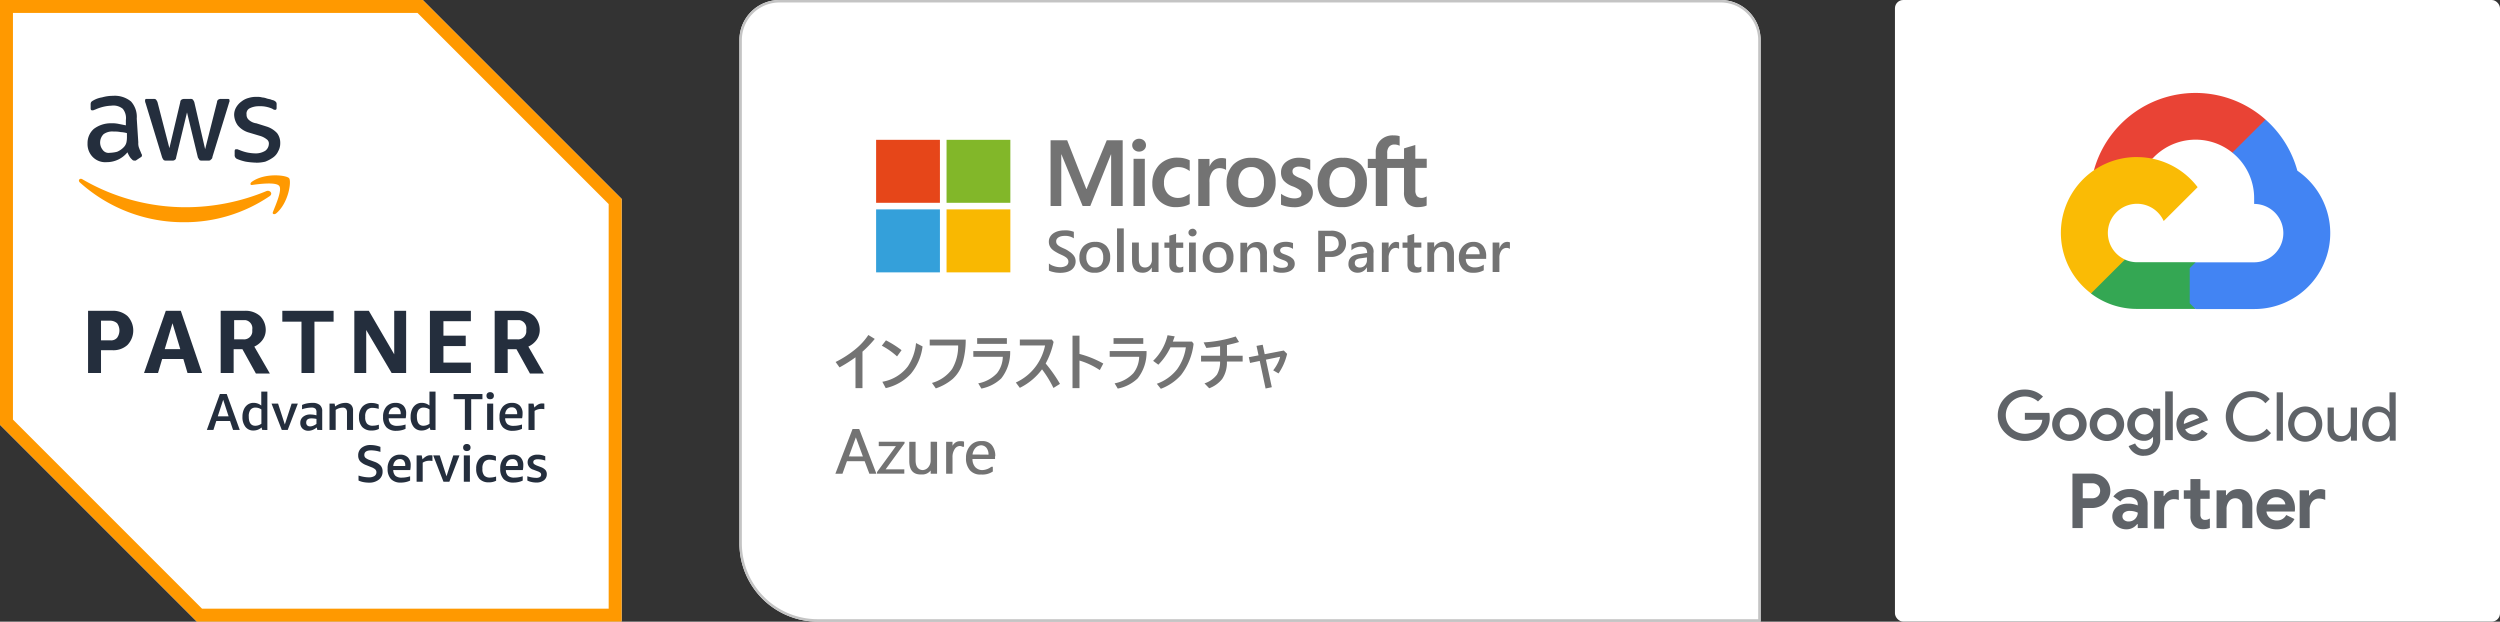 <svg xmlns="http://www.w3.org/2000/svg" width="369.996" height="92.001"><rect width="100%" height="100%" fill="#333333" stroke="none"/><defs><clipPath id="a"><path d="M0 0h39.867v32.507H0z" transform="translate(383.149 3184.365)" fill="#fff" opacity=".33"/></clipPath><clipPath id="b"><path transform="translate(384.867 3240.792)" fill="#874040" opacity=".55" d="M0 0h37.413v8.587H0z"/></clipPath><clipPath id="c"><path transform="translate(407.56 3228.525)" fill="#874040" opacity=".55" d="M0 0h25.147v7.973H0z"/></clipPath><clipPath id="d"><path transform="translate(373.827 3228.525)" fill="#874040" opacity=".55" d="M0 0h32.318v9.813H0z"/></clipPath></defs><path d="M62.56 0H0v62.867L29.133 92H92V29.44z" fill="#fff"/><path d="M61.793 1.917l28.29 28.29v59.876H29.9L1.917 62.1V1.917h59.876M62.56 0H0v62.867L29.133 92H92V29.44z" fill="#f90"/><path d="M14.95 51.827V55.2h-1.917V46h3.527a3.243 3.243 0 012.3.767 3.1 3.1 0 010 4.293 3.1 3.1 0 01-2.3.767zm0-1.457h1.38a1.165 1.165 0 001-.383 1.84 1.84 0 000-2.147 1.6 1.6 0 00-1-.383h-1.38zm12.8 4.83l-.613-2.07H24l-.613 2.07h-2.07l3.22-9.2h2.223l3.14 9.2zm-3.37-3.527h2.3l-1.15-3.833zm8.28 3.527V46h3.527a3.229 3.229 0 012.3.767 2.944 2.944 0 01.843 2.07 2.515 2.515 0 01-.464 1.457 3.086 3.086 0 01-1.227 1l2.3 3.987h-2.066l-1.993-3.6h-1.3V55.2zm1.917-4.983h1.38a1.219 1.219 0 00.917-.245 1.219 1.219 0 00.463-.828v-.383a1.215 1.215 0 00-1-1.38h-1.684v2.837zM44.62 55.2v-7.59h-2.837V46h7.59v1.61h-2.836v7.59zm9.58-6.363V55.2h-1.76V46h2.147l3.757 6.44V46h1.763v9.2H57.96zm9.43 6.363V46h6.06v1.533h-4.063v2.147h3.3v1.533h-3.3v2.453h4.063V55.2zm9.583 0V46h3.527a3.243 3.243 0 012.3.767 2.938 2.938 0 01.843 2.07 2.507 2.507 0 01-.46 1.457 3.122 3.122 0 01-1.227 1l2.3 3.987H78.43l-1.993-3.6h-1.3V55.2zm1.917-4.983h1.38a1.221 1.221 0 00.916-.245 1.221 1.221 0 00.464-.828v-.383a1.219 1.219 0 00-1-1.38h-1.757zM20.47 21.083a1.891 1.891 0 00.153.92c.077.23.23.537.307.767a.294.294 0 01.077.23c0 .153-.077.23-.23.307l-.69.46h-.23a.4.4 0 01-.307-.153 2.07 2.07 0 01-.383-.46 4.611 4.611 0 01-.307-.613A3.938 3.938 0 0115.793 24a2.607 2.607 0 01-2.07-.767 2.716 2.716 0 01-.767-2 2.784 2.784 0 01.92-2.147 4.164 4.164 0 012.53-.843 4.776 4.776 0 011.073.077l1.15.23v-.767a2.2 2.2 0 00-.46-1.683 2.19 2.19 0 00-1.687-.46 6.012 6.012 0 00-1.15.153 6.893 6.893 0 00-1.15.383c-.153.077-.23.077-.383.153h-.153c-.153 0-.23-.08-.23-.307v-.537a.71.71 0 01.077-.383 1.073 1.073 0 01.307-.23 3.7 3.7 0 011.3-.46 5.75 5.75 0 011.614-.23 3.787 3.787 0 012.683.843 3.416 3.416 0 01.843 2.53zm-4.217 1.533a5.236 5.236 0 001.073-.153 2.975 2.975 0 001-.69 1.512 1.512 0 00.383-.69 3.8 3.8 0 00.077-.92v-.46a3.91 3.91 0 00-.92-.153 4.135 4.135 0 00-1-.077 2.2 2.2 0 00-1.533.383 1.746 1.746 0 00-.153 2.3 1.073 1.073 0 001.07.46zm8.357 1.15a.584.584 0 01-.383-.077 1.733 1.733 0 01-.23-.383l-2.453-8.05a.855.855 0 01-.077-.383c0-.153.077-.23.153-.23h1.073a.573.573 0 01.383.077 1.82 1.82 0 01.23.383l1.763 6.823 1.615-6.826a.429.429 0 01.23-.383.851.851 0 01.383-.077h.843a.573.573 0 01.383.077 1.622 1.622 0 01.23.383l1.607 6.98 1.763-6.98a.429.429 0 01.23-.383.706.706 0 01.383-.077h1c.153 0 .23.077.23.153v.23c0 .077-.08.153-.08.23l-2.45 7.977a.424.424 0 01-.23.383c-.077.153-.23.153-.383.153H29.9a.583.583 0 01-.383-.077c-.077-.153-.153-.23-.23-.383l-1.61-6.67-1.61 6.67a.42.42 0 01-.23.383.455.455 0 01-.3.077zm13.34.307a10.847 10.847 0 01-1.61-.153 7.148 7.148 0 01-1.227-.383.6.6 0 01-.383-.613v-.537c0-.23.077-.3.23-.3h.153c.077 0 .153.077.23.077a6.893 6.893 0 001.15.383 6.8 6.8 0 001.227.153 2.676 2.676 0 001.533-.383 1.3 1.3 0 00.537-1 .742.742 0 00-.307-.69 2.877 2.877 0 00-1.073-.537l-1.533-.46a3.323 3.323 0 01-1.687-1.073 2.837 2.837 0 01-.537-1.533 2.2 2.2 0 01.307-1.15 2.751 2.751 0 01.767-.843 2.871 2.871 0 011.073-.537 3.71 3.71 0 011.3-.153 2.011 2.011 0 01.69.08 2.275 2.275 0 01.69.153c.23.077.383.077.613.153.153.08.3.08.46.153a1.15 1.15 0 01.307.23.588.588 0 01.077.383v.464c0 .23-.077.3-.23.3a.594.594 0 01-.383-.153 4.378 4.378 0 00-1.993-.383 3 3 0 00-1.38.307.876.876 0 00-.46.92.972.972 0 00.307.767 2.044 2.044 0 001.15.537l1.457.46a3.549 3.549 0 011.61 1 2.358 2.358 0 01.46 1.457 2.4 2.4 0 01-.307 1.227 2.257 2.257 0 01-.767.92 5.423 5.423 0 01-1.15.613 5.773 5.773 0 01-1.3.153z" fill="#242e3d"/><path d="M39.867 29.057a22.346 22.346 0 01-12.65 3.833 22.9 22.9 0 01-15.41-5.9c-.307-.3 0-.686.383-.46a30.37 30.37 0 0015.41 4.14 31.214 31.214 0 0011.807-2.38c.536-.23 1.073.383.46.767zm.537 2.3c-.153.307.153.46.464.23 1.836-1.533 2.3-4.753 1.917-5.213s-3.6-.843-5.52.537c-.307.23-.23.537.077.46 1.073-.153 3.53-.46 3.987.153s-.542 2.836-.929 3.833z" fill="#f90"/><path d="M34.491 63.633l-.443-1.33h-2.036l-.429 1.33h-.973l1.929-5.318h1.018l1.929 5.318zm-2.264-2.012h1.606l-.8-2.453zm6.585 2.012l-.1-.371a1.779 1.779 0 01-1.211.454 1.441 1.441 0 01-1.174-.537 2.3 2.3 0 01-.444-1.485 2.607 2.607 0 01.2-1.079 1.7 1.7 0 01.574-.73 1.482 1.482 0 01.886-.264 1.784 1.784 0 011.126.4V57.96h.9v5.676zm-1.012-.622a1.533 1.533 0 00.886-.3V60.6a1.492 1.492 0 00-.875-.275.892.892 0 00-.754.335 1.643 1.643 0 00-.239 1q0 1.354.981 1.355zm3.907.622l-1.521-3.9h.969l1 3.091 1.006-3.091h.92l-1.5 3.9zm5.252 0l-.072-.371a2.359 2.359 0 01-.6.359 1.705 1.705 0 01-.647.132 1.207 1.207 0 01-.874-.323 1.137 1.137 0 01-.323-.84 1.1 1.1 0 01.407-.9 1.634 1.634 0 011.1-.347 3.713 3.713 0 01.886.123v-.454a.69.69 0 00-.168-.537.9.9 0 00-.586-.153 4.556 4.556 0 00-1.38.251v-.635a2.855 2.855 0 01.7-.23 4.362 4.362 0 01.827-.083 1.656 1.656 0 011.1.312 1.165 1.165 0 01.359.947v2.751zm-1.067-.527a1.2 1.2 0 00.467-.1 1.828 1.828 0 00.478-.276V62a3.931 3.931 0 00-.718-.083q-.8 0-.8.613a.573.573 0 00.153.429.589.589 0 00.42.144zm5.462.527v-2.588a.784.784 0 00-.153-.537.623.623 0 00-.491-.178 1.944 1.944 0 00-1.03.335v2.968h-.913v-3.9h.754l.083.429a2.5 2.5 0 011.509-.537 1.144 1.144 0 01.85.3 1.156 1.156 0 01.288.85v2.859zm4.724-.153a2.287 2.287 0 01-1.078.239 1.831 1.831 0 01-1.39-.519 2.125 2.125 0 01-.48-1.487 2.147 2.147 0 01.5-1.521 1.8 1.8 0 011.4-.552 2.377 2.377 0 011.018.23v.647a3.251 3.251 0 00-.875-.153 1.079 1.079 0 00-.85.31 1.451 1.451 0 00-.275.972v.1a1.42 1.42 0 00.275.959 1.1 1.1 0 00.85.3 3.026 3.026 0 00.9-.153zm1.453-1.58a1.188 1.188 0 00.324.862 1.422 1.422 0 00.934.263 4.063 4.063 0 001.233-.2v.635a2.637 2.637 0 01-.623.217 3.257 3.257 0 01-.742.083 1.953 1.953 0 01-1.462-.515 2.137 2.137 0 01-.5-1.533 2.2 2.2 0 01.491-1.533 1.734 1.734 0 011.365-.552 1.552 1.552 0 011.15.408 1.584 1.584 0 01.408 1.162 3.22 3.22 0 01-.071.708zm.969-1.62a.886.886 0 00-.672.275 1.172 1.172 0 00-.3.743H59.3v-.061a1.067 1.067 0 00-.2-.706.73.73 0 00-.6-.251zm5.2 3.353l-.1-.371a1.779 1.779 0 01-1.211.454 1.44 1.44 0 01-1.174-.537 2.3 2.3 0 01-.444-1.485 2.624 2.624 0 01.2-1.079 1.714 1.714 0 01.576-.73 1.482 1.482 0 01.886-.264 1.789 1.789 0 011.126.4V57.96h.9v5.676zm-1.018-.623a1.542 1.542 0 00.887-.3V60.6a1.493 1.493 0 00-.875-.275.892.892 0 00-.754.335 1.643 1.643 0 00-.24 1q0 1.354.981 1.355zm6.118.623v-4.552h-1.661v-.767H71.4v.767h-1.664v4.552zm3.294-3.904h.9v3.9h-.9zm.444-.647a.565.565 0 01-.4-.132.519.519 0 01-.138-.383.491.491 0 01.142-.383.537.537 0 01.4-.144.552.552 0 01.407.144.491.491 0 01.144.383.518.518 0 01-.144.383.586.586 0 01-.408.132zm2.227 2.818a1.189 1.189 0 00.323.862 1.422 1.422 0 00.935.263 4.063 4.063 0 001.233-.2v.635a2.648 2.648 0 01-.623.217 3.271 3.271 0 01-.743.083 1.954 1.954 0 01-1.462-.515 2.135 2.135 0 01-.5-1.533 2.208 2.208 0 01.491-1.533 1.735 1.735 0 011.365-.552 1.555 1.555 0 011.15.408 1.589 1.589 0 01.407 1.162 3.136 3.136 0 01-.072.708zm.97-1.617a.883.883 0 00-.67.275 1.165 1.165 0 00-.3.743h1.773v-.061a1.067 1.067 0 00-.2-.706.736.736 0 00-.6-.251zm2.481 3.35v-3.9h.751l.12.586a2.218 2.218 0 01.576-.467 1.2 1.2 0 01.586-.144 2.2 2.2 0 01.311.025v.826a2.724 2.724 0 00-.443-.036 1.757 1.757 0 00-1 .288v2.827zm-23.972 5.223a2.439 2.439 0 01-.945-.586 1.288 1.288 0 01-.288-.85 1.4 1.4 0 01.5-1.138 2.038 2.038 0 011.354-.419 4.072 4.072 0 011.437.275v.744a4.708 4.708 0 00-1.365-.23q-1.018 0-1.018.683a.564.564 0 00.18.429 2.094 2.094 0 00.658.335l.659.239a2.235 2.235 0 01.92.576 1.277 1.277 0 01.286.862 1.457 1.457 0 01-.552 1.209 2.269 2.269 0 01-1.488.446 4.321 4.321 0 01-.815-.083 2.98 2.98 0 01-.706-.23v-.736a5.722 5.722 0 00.779.192 4.447 4.447 0 00.742.071 1.49 1.49 0 00.827-.191.654.654 0 00.3-.563.579.579 0 00-.18-.429 1.91 1.91 0 00-.613-.335zm3.961.708a1.189 1.189 0 00.323.862 1.423 1.423 0 00.935.263 4.063 4.063 0 001.233-.2v.635a2.643 2.643 0 01-.623.216 3.271 3.271 0 01-.743.083 1.954 1.954 0 01-1.462-.515 2.134 2.134 0 01-.5-1.533 2.2 2.2 0 01.491-1.533 1.735 1.735 0 011.365-.552 1.555 1.555 0 011.15.408 1.589 1.589 0 01.407 1.162 3.161 3.161 0 01-.071.708zm.97-1.617a.886.886 0 00-.672.275 1.169 1.169 0 00-.3.743h1.773V68.9a1.073 1.073 0 00-.2-.706.732.732 0 00-.6-.25zm2.481 3.353v-3.9h.755l.12.586a2.223 2.223 0 01.574-.467 1.208 1.208 0 01.588-.144A2.2 2.2 0 0164 67.4v.826a2.718 2.718 0 00-.442-.036 1.753 1.753 0 00-1 .288V71.3zm3.977 0l-1.521-3.9h.97l1 3.091 1-3.091H68l-1.5 3.9zm3.011-3.9h.9v3.9h-.9zm.444-.647a.565.565 0 01-.4-.132.519.519 0 01-.143-.383.494.494 0 01.142-.383.537.537 0 01.4-.144.552.552 0 01.407.144.491.491 0 01.144.383.518.518 0 01-.144.383.586.586 0 01-.408.132zm4.337 4.394a2.289 2.289 0 01-1.079.239 1.828 1.828 0 01-1.389-.515 2.126 2.126 0 01-.48-1.485 2.147 2.147 0 01.5-1.521 1.8 1.8 0 011.4-.552 2.377 2.377 0 011.018.23v.647a3.251 3.251 0 00-.875-.153 1.073 1.073 0 00-.85.31 1.449 1.449 0 00-.275.972v.1a1.419 1.419 0 00.275.959 1.1 1.1 0 00.85.3 3.03 3.03 0 00.9-.153zm1.445-1.583a1.186 1.186 0 00.323.862 1.421 1.421 0 00.937.261 4.063 4.063 0 001.233-.2v.635a2.641 2.641 0 01-.624.216 3.251 3.251 0 01-.742.083 1.953 1.953 0 01-1.462-.515 2.134 2.134 0 01-.5-1.533 2.208 2.208 0 01.491-1.533 1.738 1.738 0 011.365-.552 1.552 1.552 0 011.15.408 1.585 1.585 0 01.408 1.162 3.157 3.157 0 01-.073.708zm.97-1.617a.884.884 0 00-.67.275 1.165 1.165 0 00-.3.743h1.773V68.9a1.064 1.064 0 00-.2-.706.731.731 0 00-.6-.251zm4.245 2.3a.373.373 0 00-.109-.276 1.169 1.169 0 00-.395-.215l-.635-.239a1.137 1.137 0 01-.859-1.079 1 1 0 01.395-.838 1.714 1.714 0 011.067-.312 2.633 2.633 0 011.15.24v.635a3.644 3.644 0 00-1.089-.193.961.961 0 00-.515.108.35.35 0 00-.168.323.352.352 0 00.12.276 1.971 1.971 0 00.42.23l.6.23a1.6 1.6 0 01.659.429.913.913 0 01.2.613 1.1 1.1 0 01-.424.9 1.763 1.763 0 01-1.15.335 3.005 3.005 0 01-.706-.083 2.2 2.2 0 01-.6-.216v-.635a4.14 4.14 0 001.3.24.981.981 0 00.554-.12.393.393 0 00.18-.359z" fill="#242e3d"/><path d="M260.57 92.001H121.01a11.592 11.592 0 01-11.578-11.58V5.917a5.923 5.923 0 015.916-5.916h139.306a5.923 5.923 0 015.916 5.916z" fill="#fff"/><path d="M260.569 92.003h-139.56a11.592 11.592 0 01-11.578-11.58V5.919a5.923 5.923 0 015.916-5.916h139.306a5.923 5.923 0 015.916 5.916zM115.347.367a5.56 5.56 0 00-5.552 5.552v74.5a11.229 11.229 0 0011.214 11.219h139.2V5.919a5.56 5.56 0 00-5.556-5.552z" fill="#c4c4c4"/><path d="M163.8 20.755h2.356v9.73h-1.71V22.85h-.026l-3.059 7.635h-1.135l-3.135-7.635h-.025v7.635h-1.582v-9.73h2.453l2.834 7.215h.04zm4.792-.218a1.014 1.014 0 00-.727.277.894.894 0 00-.3.68.884.884 0 00.291.669 1 1 0 00.727.273 1.037 1.037 0 00.727-.269.865.865 0 00.294-.675.916.916 0 00-.287-.675 1.022 1.022 0 00-.727-.28zm-.84 9.948h1.679v-6.982h-1.667zm6.618-7.151a3.654 3.654 0 00-2.826 1.091 3.956 3.956 0 00-1 2.771 3.378 3.378 0 00.987 2.487 3.444 3.444 0 002.545.975 4.931 4.931 0 001.091-.117 3.36 3.36 0 00.905-.338v-1.527a3.557 3.557 0 01-.822.447 2.251 2.251 0 01-.818.167 2.1 2.1 0 01-1.578-.589 2.258 2.258 0 01-.582-1.651 2.36 2.36 0 01.6-1.7 2.109 2.109 0 011.595-.618 2.353 2.353 0 01.822.153 3.447 3.447 0 01.786.433v-1.59a3.272 3.272 0 00-.76-.277 3.938 3.938 0 00-.946-.117zm6.44.061a1.866 1.866 0 00-1.091.324 1.931 1.931 0 00-.688.891h-.029v-1.091h-1.66v6.966h1.661v-3.522a2.4 2.4 0 01.428-1.567 1.3 1.3 0 011.033-.509 1.906 1.906 0 01.607.087 1.454 1.454 0 01.382.178v-1.663a1.327 1.327 0 00-.269-.069 1.935 1.935 0 00-.368-.025zm7.047.924a3.665 3.665 0 01.935 2.632 3.684 3.684 0 01-.993 2.7 3.614 3.614 0 01-2.694 1.007 3.552 3.552 0 01-2.607-.956 3.491 3.491 0 01-.964-2.6 3.741 3.741 0 01.986-2.734 3.636 3.636 0 012.749-1.011 3.4 3.4 0 012.589.964zm-.797 2.684a2.567 2.567 0 00-.491-1.7 1.723 1.723 0 00-1.378-.575 1.757 1.757 0 00-1.418.6 2.576 2.576 0 00-.505 1.712 2.477 2.477 0 00.5 1.687 1.785 1.785 0 001.436.575 1.68 1.68 0 001.382-.575 2.647 2.647 0 00.475-1.724zm5.454-.607a3.771 3.771 0 01-1-.505.7.7 0 01-.226-.552.575.575 0 01.262-.5 1.3 1.3 0 01.727-.184 2.567 2.567 0 01.873.156 3.557 3.557 0 01.767.364v-1.533a3.531 3.531 0 00-.767-.211 4.934 4.934 0 00-.833-.083 3.087 3.087 0 00-1.971.607 1.9 1.9 0 00-.756 1.553 1.851 1.851 0 00.382 1.207 3.273 3.273 0 001.305.854 4.2 4.2 0 011.054.542.727.727 0 01.28.571.556.556 0 01-.269.524 1.717 1.717 0 01-.829.156 2.909 2.909 0 01-.949-.184 4.1 4.1 0 01-.975-.494v1.611a4.52 4.52 0 00.9.269 5.152 5.152 0 00.971.105 3.273 3.273 0 002.072-.6 1.9 1.9 0 00.767-1.582 1.836 1.836 0 00-.4-1.189 3.451 3.451 0 00-1.4-.9zm8.853-2.08a3.636 3.636 0 01.931 2.632 3.665 3.665 0 01-.989 2.7 3.614 3.614 0 01-2.694 1.007 3.552 3.552 0 01-2.637-.956 3.48 3.48 0 01-.964-2.6 3.741 3.741 0 011-2.734 3.636 3.636 0 012.749-1.011 3.4 3.4 0 012.585.964zm-.797 2.687a2.567 2.567 0 00-.491-1.7 1.723 1.723 0 00-1.4-.575 1.753 1.753 0 00-1.418.6 2.576 2.576 0 00-.505 1.712 2.476 2.476 0 00.5 1.687 1.785 1.785 0 001.436.575 1.684 1.684 0 001.382-.575 2.647 2.647 0 00.478-1.724zm10.229 2.218a1.12 1.12 0 01-.345.066.956.956 0 01-.745-.266 1.374 1.374 0 01-.24-.909v-3.27h1.684v-1.345h-1.689v-2.04l-1.669.5v1.567h-2.49v-.859a1.4 1.4 0 01.28-.952 1.018 1.018 0 01.8-.324 1.487 1.487 0 01.473.069 1.64 1.64 0 01.287.117v-1.416a1.931 1.931 0 00-.411-.094 4.39 4.39 0 00-.535-.029 2.545 2.545 0 00-1.865.694 2.411 2.411 0 00-.727 1.818v.967h-1.176v1.346h1.182v5.624h1.687v-5.632h2.491v3.582a2.323 2.323 0 00.527 1.665 2.069 2.069 0 001.574.556 3.77 3.77 0 00.727-.077 1.869 1.869 0 00.524-.164V29.06a1.557 1.557 0 01-.364.164zm-51.74 8.839a1.563 1.563 0 01-.575 1.943 2.375 2.375 0 01-.727.291 4.237 4.237 0 01-.884.087q-.16 0-.382-.022a2.668 2.668 0 01-.466-.069 4.463 4.463 0 01-.447-.109 1.422 1.422 0 01-.342-.145v-1.049a1.818 1.818 0 00.342.232 2.425 2.425 0 00.415.171 3.108 3.108 0 00.438.113 2.546 2.546 0 00.407.04 1.749 1.749 0 00.964-.215.705.705 0 00.32-.618.694.694 0 00-.109-.364 1.069 1.069 0 00-.294-.291 3.379 3.379 0 00-.447-.255l-.552-.255a9.032 9.032 0 01-.589-.334 2.632 2.632 0 01-.473-.364 1.6 1.6 0 01-.316-.469 1.512 1.512 0 01-.113-.607 1.386 1.386 0 01.2-.746 1.625 1.625 0 01.52-.524 2.407 2.407 0 01.727-.307 3.579 3.579 0 01.837-.1 3.36 3.36 0 011.414.218v.962a2.287 2.287 0 00-1.356-.364 2.378 2.378 0 00-.454.044 1.3 1.3 0 00-.4.142.807.807 0 00-.291.251.589.589 0 00-.113.364.7.7 0 00.083.364.913.913 0 00.255.273 2.273 2.273 0 00.4.24c.16.08.345.164.556.255a3.609 3.609 0 01.613.364 2.709 2.709 0 01.505.4 1.789 1.789 0 01.334.453zm5.24 0a2.16 2.16 0 01-2 2.305h-.3a2.109 2.109 0 01-2.247-1.956 1.819 1.819 0 010-.28 2.276 2.276 0 01.637-1.717 2.349 2.349 0 011.717-.618 2.142 2.142 0 011.618.6 2.313 2.313 0 01.578 1.661zm-1.029.026a1.734 1.734 0 00-.316-1.113 1.109 1.109 0 00-.909-.393 1.135 1.135 0 00-.927.4 1.672 1.672 0 00-.342 1.116 1.582 1.582 0 00.364 1.091 1.165 1.165 0 00.924.4 1.091 1.091 0 00.909-.389 1.709 1.709 0 00.3-1.116zm2.047 2.182h1v-6.471h-1zm5.164-1.855a1.227 1.227 0 01-.287.851.935.935 0 01-.727.324q-.92 0-.92-1.178v-2.516h-1.008v2.609q0 1.858 1.567 1.858a1.455 1.455 0 001.356-.792v.691h1v-4.367h-1zm3.723 1a.844.844 0 01-.142-.552v-2.182h1.056v-.786h-1.059v-1.29l-1 .283v1.011h-.728v.775h.727v2.469c0 .814.429 1.218 1.288 1.218a1.717 1.717 0 00.775-.145v-.785a.7.7 0 01-.44.145.592.592 0 01-.477-.167zm2.283-5.552a.592.592 0 00-.422.164.531.531 0 00-.175.4.524.524 0 00.175.4.622.622 0 00.422.16.613.613 0 00.433-.164.545.545 0 000-.8.618.618 0 00-.433-.175zm-.511 6.4h1v-4.368h-1zm6.57-2.182a2.156 2.156 0 01-2 2.305h-.3a2.106 2.106 0 01-2.244-1.956 1.819 1.819 0 010-.28 2.276 2.276 0 01.637-1.717 2.349 2.349 0 011.717-.618 2.127 2.127 0 011.614.6 2.294 2.294 0 01.582 1.647zm-1.025.024a1.734 1.734 0 00-.316-1.113 1.12 1.12 0 00-.909-.393 1.146 1.146 0 00-.931.4 1.669 1.669 0 00-.338 1.116 1.546 1.546 0 00.364 1.091 1.165 1.165 0 00.924.4 1.091 1.091 0 00.909-.389 1.709 1.709 0 00.307-1.132zm5.6-1.818a1.346 1.346 0 00-1.091-.466 1.585 1.585 0 00-1.433.829h-.018v-.728h-1.004v4.364h1v-2.489a1.276 1.276 0 01.3-.859.971.971 0 01.756-.333c.586 0 .876.407.876 1.227v2.453h1v-2.67a2.051 2.051 0 00-.382-1.36zm4.123 1.945a1.684 1.684 0 00-.385-.273 6.232 6.232 0 00-.513-.232l-.364-.134a1.683 1.683 0 01-.283-.134.513.513 0 01-.178-.175.429.429 0 01-.061-.24.407.407 0 01.061-.211.513.513 0 01.167-.164.92.92 0 01.262-.105 1.542 1.542 0 01.342-.04 1.9 1.9 0 011.073.316v-.867a3.054 3.054 0 00-1.091-.184 2.764 2.764 0 00-.669.083 1.985 1.985 0 00-.578.245 1.309 1.309 0 00-.407.4 1.033 1.033 0 00-.149.556 1.239 1.239 0 00.073.447.981.981 0 00.218.364 1.389 1.389 0 00.364.269 3.338 3.338 0 00.491.226c.145.055.28.105.4.145a1.993 1.993 0 01.307.145.858.858 0 01.211.184.429.429 0 01.077.255c0 .364-.3.531-.905.531a2.029 2.029 0 01-1.24-.422v.913a3.037 3.037 0 001.254.24 3.182 3.182 0 00.727-.08 1.974 1.974 0 00.6-.24 1.28 1.28 0 00.415-.411 1.091 1.091 0 00.156-.578 1.165 1.165 0 00-.087-.473 1.091 1.091 0 00-.283-.368zm-2.8 1.893zm10.766-4.12a1.9 1.9 0 01-.613 1.455 2.338 2.338 0 01-1.656.567h-.826v2.218h-1.021v-6.1h1.876a2.5 2.5 0 011.656.491 1.7 1.7 0 01.584 1.369zm-1.091.04q0-1.091-1.269-1.091h-.749v2.232h.666a1.491 1.491 0 001.007-.3 1.091 1.091 0 00.356-.826zm5.156 1.36v2.84h-.971v-.682h-.018a1.476 1.476 0 01-1.331.8 1.418 1.418 0 01-1.024-.358 1.211 1.211 0 01-.364-.924c0-.826.484-1.305 1.455-1.455l1.313-.184c0-.626-.3-.935-.9-.935a2.147 2.147 0 00-1.425.538v-.84a3.141 3.141 0 011.614-.411 1.455 1.455 0 011.659 1.628zm-.967.694l-.927.131a1.455 1.455 0 00-.651.2.6.6 0 00-.218.531.582.582 0 00.2.454.786.786 0 00.538.178 1 1 0 00.756-.316 1.113 1.113 0 00.3-.8zm4.338-2.3a1.043 1.043 0 00-.68.258 1.549 1.549 0 00-.451.727v-.889h-1v4.364h1v-2.073a1.782 1.782 0 01.3-1.091.9.9 0 01.727-.4.826.826 0 01.52.142v-.941a.851.851 0 00-.4-.083zm3.273 3.757a.6.6 0 01-.477-.167.843.843 0 01-.142-.552v-2.182h1.058v-.76h-1.057v-1.29l-1 .283v1.011h-.727v.775h.727v2.469c0 .814.429 1.218 1.288 1.218a1.706 1.706 0 00.771-.145v-.785a.691.691 0 01-.433.145zm4.862-3.316a1.338 1.338 0 00-1.091-.466 1.589 1.589 0 00-1.433.829v-.73h-1.011v4.362h1.007v-2.482a1.24 1.24 0 01.3-.859.964.964 0 01.753-.338c.586 0 .876.407.876 1.227v2.453h1v-2.665a2.055 2.055 0 00-.4-1.316zm4.676.113a2.367 2.367 0 01.494 1.6v.364h-3.014a1.255 1.255 0 00.364.935 1.425 1.425 0 00.993.328 2.218 2.218 0 001.3-.418v.843a2.986 2.986 0 01-1.595.364 1.985 1.985 0 01-1.533-.592 2.36 2.36 0 01-.556-1.673 2.313 2.313 0 01.613-1.661 2.007 2.007 0 011.52-.64 1.742 1.742 0 011.425.567zm-.473 1.28a1.258 1.258 0 00-.253-.832.847.847 0 00-.691-.3.981.981 0 00-.727.313 1.414 1.414 0 00-.364.814zm4.487-1.749a.865.865 0 00-.415-.083 1.033 1.033 0 00-.68.258 1.491 1.491 0 00-.451.727h-.018v-.891h-1v4.364h1v-2.073a1.76 1.76 0 01.3-1.091.9.9 0 01.727-.4.833.833 0 01.524.142z" fill="#737373"/><path d="M129.663 20.693h9.445v9.322h-9.445v-9.322" fill="#e64619"/><path d="M140.088 20.693h9.443v9.322h-9.443v-9.322" fill="#82b729"/><path d="M129.663 30.988h9.445v9.322h-9.445v-9.322" fill="#34a0da"/><path d="M140.088 30.988h9.443v9.322h-9.443v-9.322" fill="#f9b801"/><path d="M127.163 63.489l2.545 6.624h-1.043l-.7-1.855h-2.62l-.662 1.855h-1.051l2.545-6.624h.993zm.545 4.069l-1.043-2.829-1.029 2.821zm5.982-2.182h-3.636v.647h2.544l-2.8 3.844v.236h4.038v-.647h-2.76l2.8-3.855v-.218h-.188zm4.8 0h-.756v2.727a1.56 1.56 0 01-.364 1.069 1.16 1.16 0 01-.822.4q-1.043-.066-1.043-1.487v-2.7h-.935v2.826q0 2.011 1.691 2.011h.189a1.533 1.533 0 001.288-.6v.491h.946v-4.73h-.186zm3.684-.08h-.153a1.131 1.131 0 00-.727.28 1.455 1.455 0 00-.324.4v-.589h-.945v4.727h.946v-2.411a2.094 2.094 0 01.327-1.246.964.964 0 01.748-.454.826.826 0 01.443.145v-.061a.823.823 0 01.094.058v-.058a.823.823 0 01.094.061v-.786a1.239 1.239 0 00-.454-.066zm5.091 2.236v.4h-3.339a1.753 1.753 0 00.426 1.218 1.425 1.425 0 001.018.422 2.342 2.342 0 001.378-.516v.061l.094-.061v.061l.094-.061v.727a2.756 2.756 0 01-1.651.451h-.171a2 2 0 01-1.571-.643 2.633 2.633 0 01-.575-1.818 2.576 2.576 0 01.626-1.8 2 2 0 011.553-.694h.189a1.779 1.779 0 011.455.6 2.5 2.5 0 01.507 1.661zm-.967-.245a1.546 1.546 0 00-.316-1.022 1.054 1.054 0 00-.771-.364 1.227 1.227 0 00-.818.364 1.771 1.771 0 00-.462 1zm-19.687-14.406a20.661 20.661 0 01-2.363 1.492l-.58-.8a15.294 15.294 0 002.956-1.914 9.4 9.4 0 001.891-2.08l.948.58a15.9 15.9 0 01-1.819 1.887v5.395h-1.033zm4.51-2.511a14.866 14.866 0 012.309 1.457l-.669.92a10.917 10.917 0 00-2.255-1.585zm4.451.4l.966.5a7.855 7.855 0 01-1.716 4.029 7.176 7.176 0 01-3.736 2.142l-.5-.939a6.029 6.029 0 003.776-2.277 7.492 7.492 0 001.208-3.459zm2.024-.512h5.328a12.236 12.236 0 01-.494 3.571 5.141 5.141 0 01-1.432 2.252 7.577 7.577 0 01-2.5 1.4l-.57-.808a5.5 5.5 0 002.981-2.062 6.652 6.652 0 00.894-3.486h-4.206zm7.022-.217h4.4v.849h-4.4zm-.57 1.914h5.454a6.212 6.212 0 01-1.317 4.048 5.86 5.86 0 01-2.943 1.505l-.464-.774a5.091 5.091 0 002.784-1.509 4.1 4.1 0 00.853-2.416h-4.362zm10.714 1.847a21.392 21.392 0 012.112 3.01l-.965.607a16.69 16.69 0 00-1.691-2.759 9.023 9.023 0 01-3.287 2.74l-.588-.789a7.566 7.566 0 003.019-2.481 7.928 7.928 0 001.309-3.005h-3.737v-.872h4.739l.256.346a11.728 11.728 0 01-1.17 3.2zm5-1.422a14.847 14.847 0 013.523 1.424l-.516.973a11.194 11.194 0 00-3.007-1.416v4.08h-1.032v-7.76h1.032zm5.041-2.339h4.4v.849h-4.4zm-.571 1.912h5.454a6.212 6.212 0 01-1.316 4.052 5.86 5.86 0 01-2.944 1.505l-.464-.776a5.091 5.091 0 002.781-1.509 4.1 4.1 0 00.853-2.416h-4.364zm8.993-.548a9.37 9.37 0 01-1.792 2.57l-.773-.57a7.647 7.647 0 002.134-3.792l1.06.166q-.216.62-.278.773h2.835l.238.332a9.279 9.279 0 01-1.86 4.624 7.544 7.544 0 01-2.987 2.033l-.595-.744a6.663 6.663 0 003.011-2.156 7.292 7.292 0 001.288-3.239zm7.344-.157q-.808.13-2.035.245l-.4-.818a19.243 19.243 0 004.748-.876l.494.818q-.764.238-1.784.454v1.581h2.318v.859h-2.329a4.349 4.349 0 01-.705 2.583 4.428 4.428 0 01-1.914 1.369l-.7-.722a3.78 3.78 0 001.846-1.3 3.773 3.773 0 00.462-1.931h-2.816v-.859h2.816zm5.693 1.343l-.3-1.4.92-.171.292 1.4 2.826-.543.491.491a8.491 8.491 0 01-1.271 2.9l-.791-.462a5.845 5.845 0 00.7-1.109 3.694 3.694 0 00.323-.894l-2.1.429.873 4.074-.92.193-.868-4.083-1.43.3-.184-.849z" fill="#737373"/><g transform="translate(-47.481 -3170.872)"><rect width="89.547" height="92" rx="1.227" transform="translate(327.931 3170.872)" fill="#fff"/><g clip-path="url(#a)" transform="translate(-30.667)"><path d="M394.42 3216.598h8.663v-6.918h-8.66a4.3 4.3 0 01-1.784-.388l-1.251.381-3.462 3.462-.326 1.165a11.228 11.228 0 006.82 2.291z" fill="#34a753"/><path d="M408.529 3193.463l1.276.023 3.472-3.459.166-1.459a15.6 15.6 0 00-25.409 7.541 1.911 1.911 0 011.2-.069l6.934-1.135s.359-.588.535-.552a8.666 8.666 0 0111.829-.891z" fill="#e94335"/><path d="M418.148 3196.116a15.587 15.587 0 00-4.705-7.547l-4.914 4.894a8.624 8.624 0 013.229 6.725v.865a4.32 4.32 0 110 8.641h-8.668l-.868.868v5.188l.868.859h8.653a11.224 11.224 0 006.4-20.482z" fill="#4284f3"/><path d="M394.423 3194.116a11.224 11.224 0 00-6.808 20.182l5.028-5.013a4.32 4.32 0 115.727-5.7l5.025-5.012a11.257 11.257 0 00-8.97-4.451z" fill="#fabb05"/></g><g clip-path="url(#b)" transform="translate(-30.667)"><path d="M384.867 3240.961h2.843a3.054 3.054 0 011.4.32 2.5 2.5 0 010 4.457 3.054 3.054 0 01-1.4.321h-1.32v2.964h-1.523zm2.889 3.653a1.2 1.2 0 00.892-.321 1.089 1.089 0 00.316-.794 1.076 1.076 0 00-.316-.783 1.2 1.2 0 00-.892-.32h-1.366v2.218zm4.03 4.344a1.85 1.85 0 01-.744-.675 1.819 1.819 0 01-.272-.981 1.706 1.706 0 01.3-.995 1.9 1.9 0 01.818-.664 2.827 2.827 0 011.165-.231 3.766 3.766 0 011.478.26v-.191a.916.916 0 00-.353-.736 1.361 1.361 0 00-.886-.3 1.61 1.61 0 00-1.333.652l-1.039-.744a2.711 2.711 0 011.039-.822 3.275 3.275 0 011.366-.281 2.9 2.9 0 011.981.608 2.241 2.241 0 01.682 1.779v3.386h-1.456v-.585h-.09a1.972 1.972 0 01-1.606.774 2.283 2.283 0 01-1.05-.251zm2.095-1.092a1.3 1.3 0 00.479-.485 1.262 1.262 0 00.177-.636 2.723 2.723 0 00-1.165-.258 1.3 1.3 0 00-.824.224.716.716 0 00-.283.585.664.664 0 00.26.546 1.013 1.013 0 00.656.209 1.349 1.349 0 00.7-.184zm3.086-4.343h1.387v.765h.083a1.7 1.7 0 01.672-.671 1.921 1.921 0 01.967-.253 1.847 1.847 0 01.53.055v1.453a1.746 1.746 0 00-.666-.123 1.426 1.426 0 00-1.1.439 1.677 1.677 0 00-.407 1.189v2.735h-1.473zm6.466 5.546a1.566 1.566 0 01-.574-.368 1.963 1.963 0 01-.53-1.472v-2.532h-.981v-1.259h.978v-1.667h1.479v1.667h1.377v1.26h-1.378v2.283a.9.9 0 00.193.648.645.645 0 00.519.184 1.085 1.085 0 00.343-.05 1.859 1.859 0 00.345-.164v1.414a2.828 2.828 0 01-1.016.177 2.142 2.142 0 01-.754-.118zm2.767-5.631h1.389v.719h.09a1.847 1.847 0 01.707-.658 2.121 2.121 0 011.016-.242 1.918 1.918 0 011.557.631 2.593 2.593 0 01.53 1.722v3.413h-1.479v-3.23a1.237 1.237 0 00-.277-.873 1 1 0 00-.772-.3 1.111 1.111 0 00-.942.461 1.9 1.9 0 00-.345 1.17v2.772h-1.48zm7.353 5.379a2.76 2.76 0 01-1.06-1.06 3.045 3.045 0 01-.383-1.525 2.992 2.992 0 01.378-1.479 2.9 2.9 0 011.038-1.088 2.778 2.778 0 011.484-.4 2.879 2.879 0 011.508.377 2.474 2.474 0 01.953 1.03 3.256 3.256 0 01.329 1.486 1.84 1.84 0 01-.012.269.884.884 0 00-.01.147h-4.2a1.46 1.46 0 00.53.986 1.57 1.57 0 001 .343 1.527 1.527 0 001.4-.811l1.219.6a2.888 2.888 0 01-2.642 1.52 3.018 3.018 0 01-1.523-.386zm2.827-3.294a1.1 1.1 0 00-.177-.485 1.281 1.281 0 00-.463-.41 1.468 1.468 0 00-.718-.164 1.357 1.357 0 00-.859.288 1.476 1.476 0 00-.519.77zm2.111-2.085h1.389v.765h.09a1.668 1.668 0 01.648-.675 1.808 1.808 0 01.954-.27 1.767 1.767 0 01.707.134v1.462a2.439 2.439 0 00-.937-.2 1.216 1.216 0 00-.991.456 1.767 1.767 0 00-.373 1.157v2.756h-1.48z" fill="#5f6368"/></g><g clip-path="url(#c)" transform="translate(-30.667)"><path d="M411.422 3236.25a3.741 3.741 0 110-7.478 3.312 3.312 0 012.637 1.165l-.642.618a2.419 2.419 0 00-2-.91 2.723 2.723 0 00-1.979.778 3.067 3.067 0 000 4.142 2.723 2.723 0 001.979.778 2.835 2.835 0 002.193-1.016l.642.642a3.524 3.524 0 01-1.233.933 3.811 3.811 0 01-1.6.346zm4.593-.159h-.92v-7.152h.92zm1.489-4.313a2.576 2.576 0 013.628 0 2.792 2.792 0 010 3.726 2.576 2.576 0 01-3.628 0 2.792 2.792 0 010-3.726zm.688 3.146a1.555 1.555 0 002.256 0 1.972 1.972 0 000-2.567 1.555 1.555 0 00-2.256 0 1.944 1.944 0 000 2.567zm8.774 1.167h-.883v-.681h-.023a1.708 1.708 0 01-.642.595 1.816 1.816 0 01-.91.245 1.738 1.738 0 01-1.4-.56 2.228 2.228 0 01-.475-1.5v-3h.92v2.851q0 1.369 1.213 1.369a1.132 1.132 0 00.934-.459 1.692 1.692 0 00.358-1.062v-2.7h.926zm3.128.159a2.166 2.166 0 01-1.645-.751 2.843 2.843 0 010-3.718 2.166 2.166 0 011.645-.751 2.1 2.1 0 011.023.241 1.684 1.684 0 01.669.6h.039l-.039-.681v-2.25h.92v7.151h-.88v-.681h-.039a1.684 1.684 0 01-.669.6 2.1 2.1 0 01-1.024.24zm.151-.84a1.485 1.485 0 001.108-.478 2.061 2.061 0 000-2.582 1.509 1.509 0 00-2.213 0 2.011 2.011 0 000 2.567 1.462 1.462 0 001.1.494z" fill="#5f6368"/></g><g transform="translate(-31.28)" clip-path="url(#d)"><path d="M378.423 3236.127a3.953 3.953 0 01-2.816-1.118 3.639 3.639 0 010-5.365 3.953 3.953 0 012.816-1.118 3.849 3.849 0 012.7 1.043l-.745.721a2.9 2.9 0 00-3.942.065 2.741 2.741 0 000 3.909 2.93 2.93 0 003.99.047 2.169 2.169 0 00.589-1.305h-2.577v-1.026h3.619a3.3 3.3 0 01.056.649 3.208 3.208 0 01-.932 2.427 3.7 3.7 0 01-2.76 1.067zm8.412-.7a2.671 2.671 0 01-3.61 0 2.428 2.428 0 010-3.5 2.671 2.671 0 013.61 0 2.428 2.428 0 010 3.5zm-2.813-.671a1.366 1.366 0 001.006.422 1.381 1.381 0 001.01-.422 1.559 1.559 0 000-2.128 1.437 1.437 0 00-2.024 0 1.556 1.556 0 000 2.128zm8.364.685a2.671 2.671 0 01-3.61 0 2.428 2.428 0 010-3.5 2.671 2.671 0 013.61 0 2.428 2.428 0 010 3.5zm-2.813-.685a1.414 1.414 0 002.015 0 1.556 1.556 0 000-2.128 1.437 1.437 0 00-2.024 0 1.549 1.549 0 000 2.128zm6.464 3.581a2.286 2.286 0 01-1.423-.436 2.5 2.5 0 01-.823-1.01l.968-.389a1.6 1.6 0 00.481.6 1.241 1.241 0 00.8.259 1.325 1.325 0 00.995-.361 1.472 1.472 0 00.372-1.082v-.361h-.038a1.649 1.649 0 01-1.334.555 2.361 2.361 0 01-1.7-.721 2.331 2.331 0 01-.745-1.723 2.5 2.5 0 012.448-2.459 1.916 1.916 0 01.783.155 1.545 1.545 0 01.552.389h.037v-.4h1.059v4.416a2.5 2.5 0 01-.678 1.915 2.422 2.422 0 01-1.747.635zm.079-3.159a1.262 1.262 0 00.965-.422 1.506 1.506 0 00.395-1.082 1.533 1.533 0 00-.372-1.082 1.255 1.255 0 00-.965-.426 1.343 1.343 0 00-1 .426 1.472 1.472 0 00-.41 1.082 1.444 1.444 0 00.41 1.053 1.353 1.353 0 00.981.436zm4.214-6.379v7.21h-1.118v-7.209zm3.055 7.342a2.47 2.47 0 01-1.8-.721 2.524 2.524 0 01-.02-3.505 2.318 2.318 0 011.7-.685 2.216 2.216 0 01.853.163 1.974 1.974 0 01.651.416 2.756 2.756 0 01.663.981l.115.278-3.391 1.349a1.308 1.308 0 001.227.743 1.468 1.468 0 001.248-.678l.864.555a2.692 2.692 0 01-.816.75 2.364 2.364 0 01-1.3.339zm-1.411-2.524l2.269-.909a.767.767 0 00-.372-.361 1.17 1.17 0 00-.585-.144 1.336 1.336 0 00-.916.389 1.282 1.282 0 00-.395 1.013z" fill="#5f6368"/></g></g></svg>
